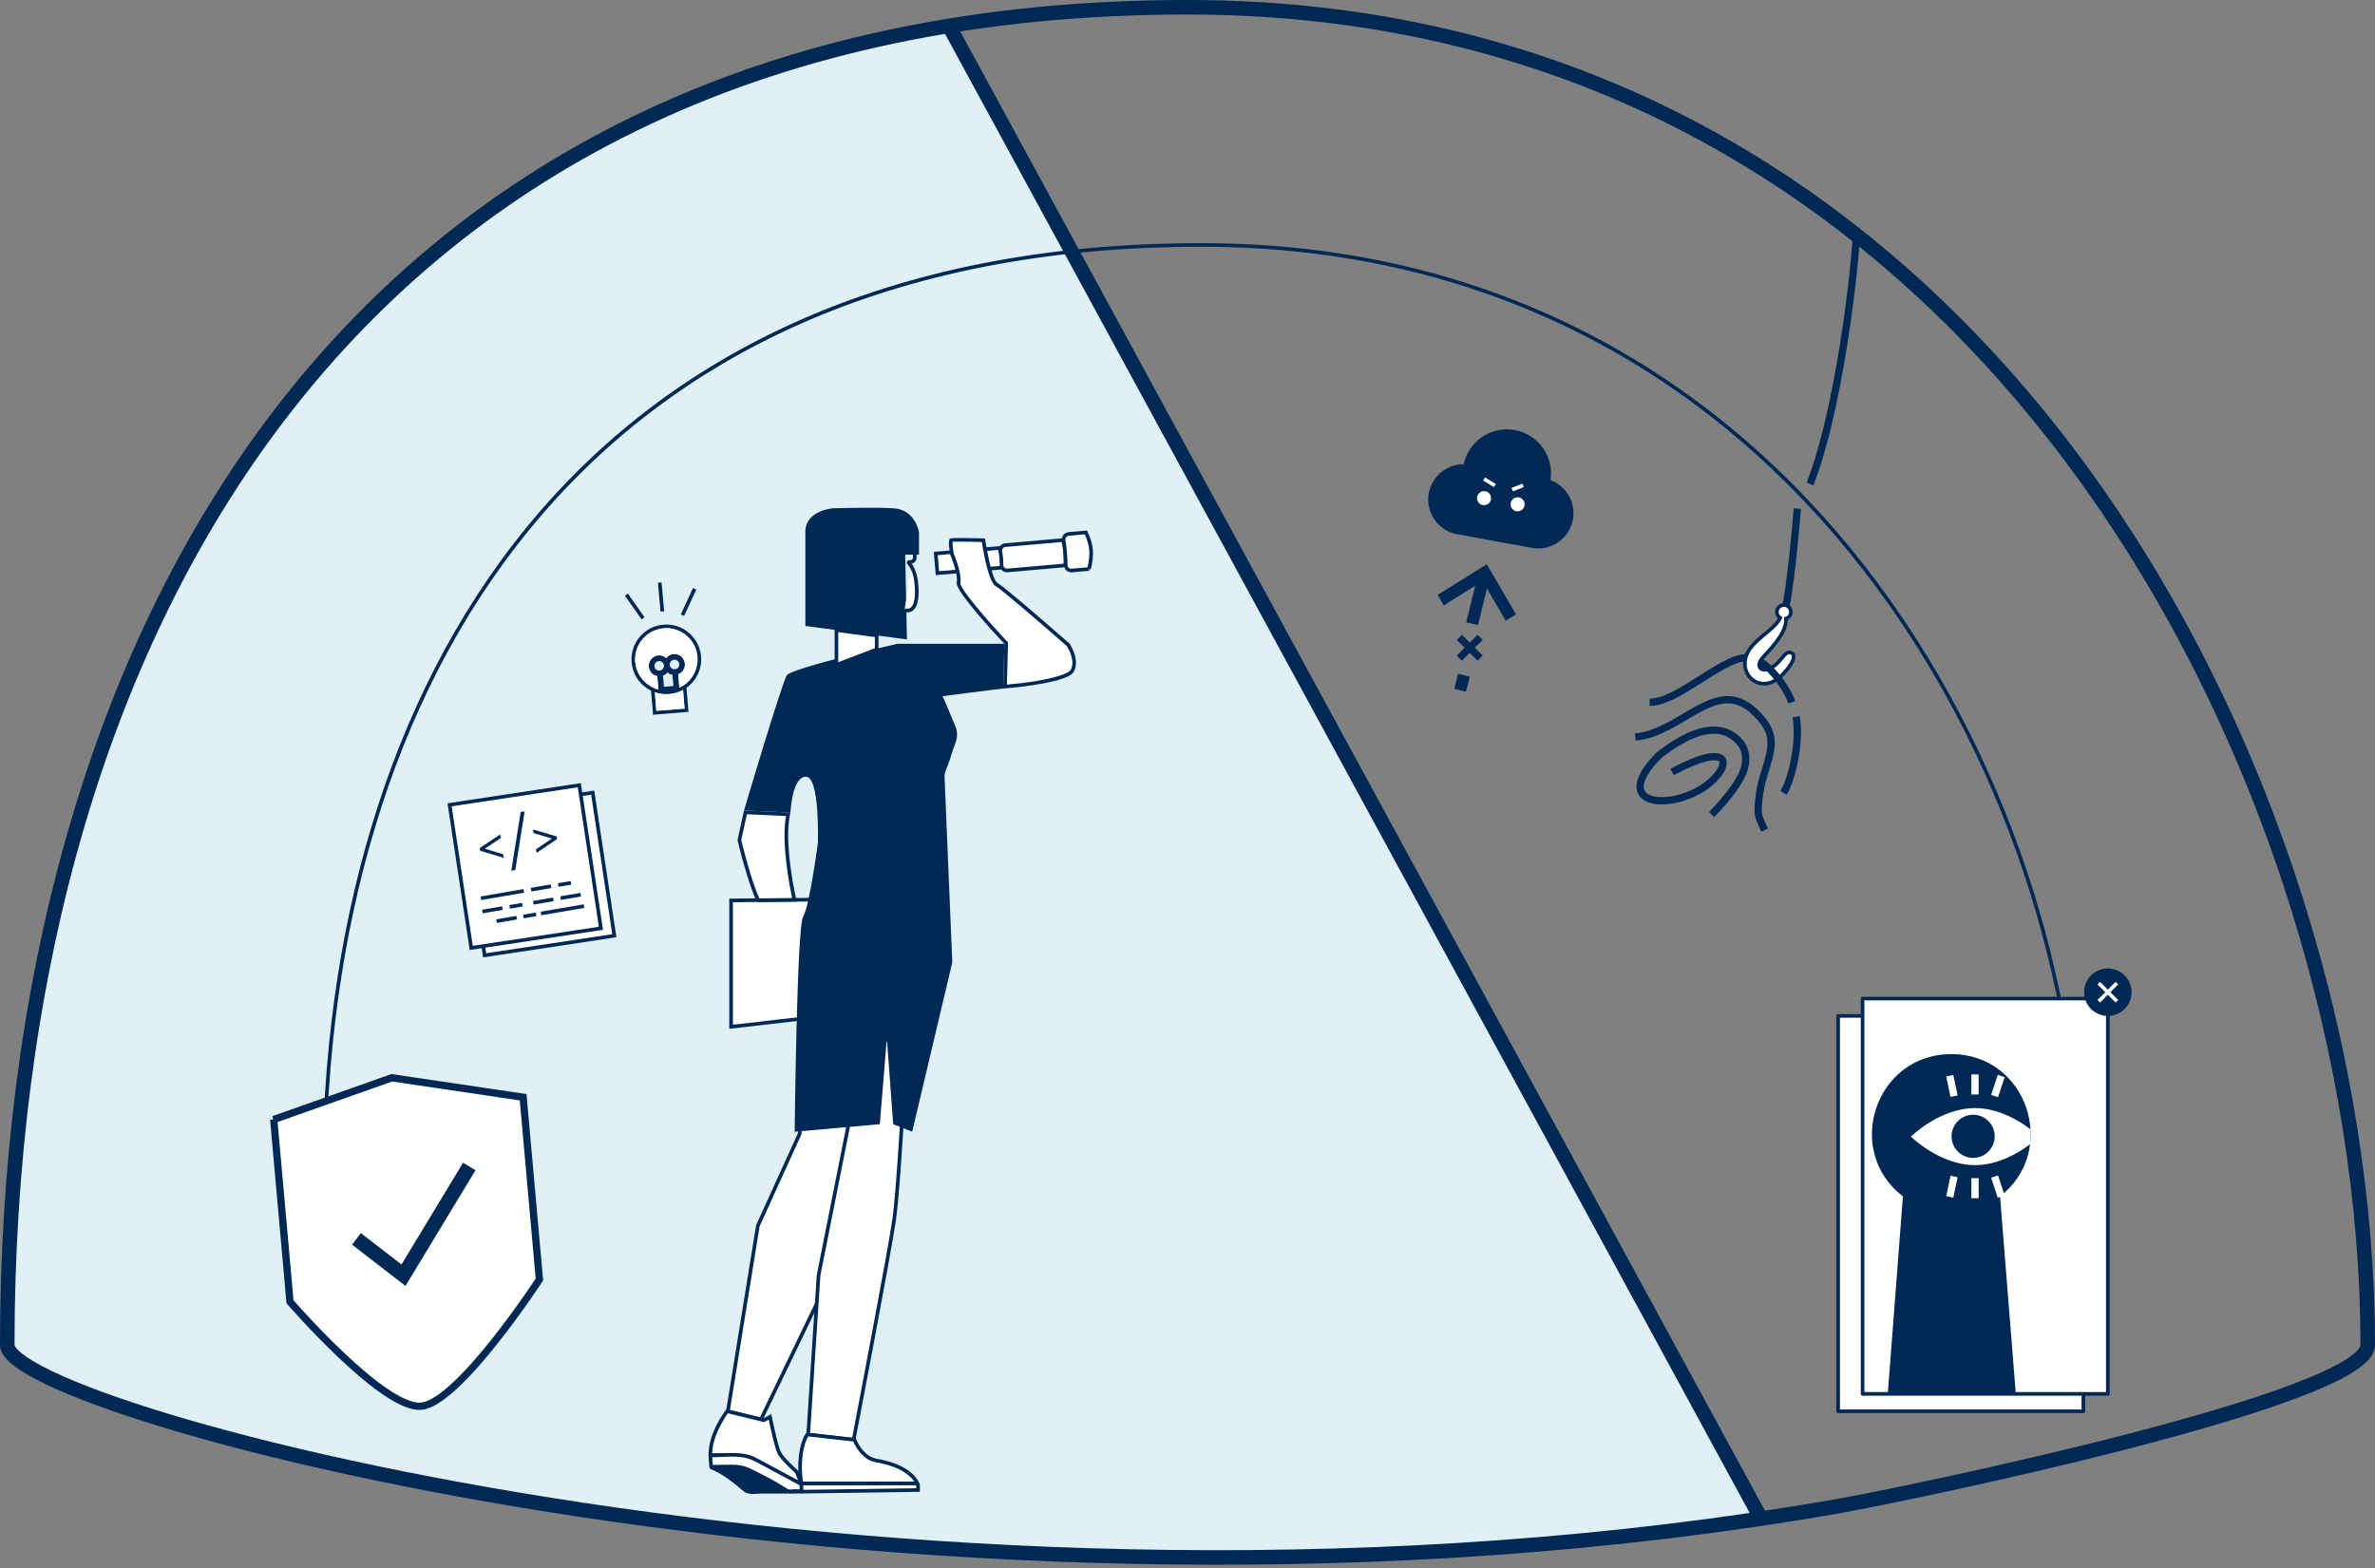 <svg xmlns="http://www.w3.org/2000/svg" xmlns:xlink="http://www.w3.org/1999/xlink" width="654" height="432" viewBox="0 0 654 432">
    <rect x="0" y="0" width="654" height="432" fill="#808080" stroke="none"/>
    <defs>
        <path id="e9hhg3aloa" d="M0 431L654 431 654 0 0 0z"/>
    </defs>
    <g fill="none" fill-rule="evenodd">
        <g>
            <g>
                <g transform="translate(-105 -1889) translate(0 1759) translate(105 130)">
                    <path fill="#231F20" d="M483.94 417.901l-.01.011c-.7.1-1.4.21-2.1.31C240.3 453.791 1 387.941 1 370.081c0-174.78 75.64-333.24 259.29-363.34l.01-.01h.01c.69-.12 1.39-.23 2.09-.33l221.54 411.5z"/>
                    <path fill="#DFF0F7" d="M483.94 417.901l-.01.011c-.7.1-1.4.21-2.1.31C240.3 453.791 1 387.941 1 370.081c0-174.78 75.64-333.24 259.29-363.34l.01-.01h.01c.69-.12 1.39-.23 2.09-.33l221.54 411.5z"/>
                    <path fill="#002855" d="M404.723 186.367L403.697 190.541 400.476 189.749 401.502 185.575zM409.399 155.409L417.447 169.191 414.621 170.963 409.457 162.117 406.978 172.196 403.758 171.404 406.236 161.326 397.559 166.767 395.876 163.886zM407.578 176.268L406.871 175.561 404.723 177.709 402.575 175.561 401.868 176.268 404.016 178.416 401.868 180.564 402.575 181.271 404.723 179.123 406.871 181.271 407.578 180.564 405.43 178.416z"/>
                    <path stroke="#002855" d="M407.578 176.268L406.871 175.561 404.723 177.709 402.575 175.561 401.868 176.268 404.016 178.416 401.868 180.564 402.575 181.271 404.723 179.123 406.871 181.271 407.578 180.564 405.43 178.416z"/>
                    <path stroke="#002855" d="M89.243 325.493c0-136.076 69.485-258.022 241.5-258.022 164.605 0 241.5 151.054 241.5 258.022"/>
                    <path stroke="#002855" stroke-width="4" d="M2 370.48C2 176.15 95.51 2 327 2c221.518 0 325 215.72 325 368.48 0 14.818-126.995 41.091-146.118 44.432C256.77 458.433 2 388.918 2 370.48z"/>
                    <path stroke="#002855" stroke-width="2" d="M494.614 197.415c1.26 7.584-1.455 17.784-3.496 20.996M454.268 193.43c7.486.128 19.306-11.765 26.302-12.292M450.31 202.992c12.721-1.048 22.233-16.876 32.726-7.05 1.613 1.51 3.14 3.245 4.017 5.3.952 2.238.731 4.68.185 7.011-.473 2.01-1.199 3.951-1.755 5.94-.724 2.58-1.161 5.238-1.307 7.914-.065 1.201-.075 2.161.33 3.282.404 1.117.904 2.18 1.424 3.246"/>
                    <path stroke="#002855" stroke-width="2" d="M460.451 212.652c17.545-9.43 16.442-.91 8.625 4.275-9.805 6.504-25.797 4.77-12.19-8.958 5.246-4.02 13.923-9.664 20.304-5.255 1.137.785 2.157 1.783 2.785 3.014.942 1.844.92 4.07.325 6.051-.596 1.983-1.72 3.763-2.925 5.446-1.816 2.538-3.846 4.922-6.063 7.12M491.232 168.571c1.532-2.266 3.704-28.478 3.704-28.478M498.428 133.331c9.453-24.39 13.336-70.767 12.64-68.734"/>
                    <path fill="#FFF" d="M493.145 179.76c-1.884-.694-2.836 3.495-6.373 4.58-2.002.615-3.32-.897-1.42-3.165 1.376-1.643 6.763-6.63 6.452-10.775.656-.207 1.183-.75 1.32-1.474.195-1.044-.493-2.05-1.537-2.246-1.045-.196-2.05.492-2.247 1.536-.153.815.236 1.6.908 2.002-.276.5-.706 1.13-1.454 1.935-2.67 2.87-7.686 5.385-8.269 9.849-.633 4.849 4.742 8.873 9.754 4.35 1.736-1.566 5.212-5.727 2.866-6.592"/>
                    <path stroke="#002855" d="M493.145 179.76c-1.884-.694-2.836 3.495-6.373 4.58-2.002.615-3.32-.897-1.42-3.165 1.376-1.643 6.763-6.63 6.452-10.775.656-.207 1.183-.75 1.32-1.474.195-1.044-.493-2.05-1.537-2.246-1.045-.196-2.05.492-2.247 1.536-.153.815.236 1.6.908 2.002-.276.5-.706 1.13-1.454 1.935-2.67 2.87-7.686 5.385-8.269 9.849-.633 4.849 4.742 8.873 9.754 4.35 1.736-1.566 5.212-5.727 2.866-6.592z"/>
                    <path stroke="#002855" stroke-width="2" d="M484.939 182.391c3.623 2.296 7.129 7.367 8.48 11.039"/>
                    <path fill="#FFF" d="M169.172 257.739L133.457 263.142 127.495 223.728 163.21 218.325z"/>
                    <path stroke="#002855" d="M169.172 257.739L133.457 263.142 127.495 223.728 163.21 218.325z"/>
                    <path fill="#FFF" d="M165.481 255.697L129.767 261.099 123.804 221.686 159.519 216.283z"/>
                    <path stroke="#002855" d="M165.481 255.697L129.767 261.099 123.804 221.686 159.519 216.283z"/>
                    <path fill="#002855" d="M132.214 234.341L132.101 233.594 137.741 229.844 137.892 230.846 133.519 233.762 138.567 235.306 138.715 236.288zM143.378 223.648L144.474 223.482 141.894 239.659 140.797 239.825zM147.603 233.938L151.969 230.97 146.929 229.478 146.777 228.476 153.273 230.39 153.386 231.137 147.752 234.92z"/>
                    <path stroke="#002855" d="M132.429 247.424L144.242 245.399M148.994 251.618L160.807 249.593M146.237 245.056L151.75 244.112M153.732 243.771L157.226 243.172M132.84 251.078L138.353 250.133M136.75 253.717L142.263 252.772M154.386 247.384L159.899 246.44M146.857 248.675L152.37 247.73M140.335 249.793L143.829 249.193M144.128 252.452L147.622 251.852"/>
                    <mask id="ztbc8cwr6b" fill="#fff">
                        <use xlink:href="#e9hhg3aloa"/>
                    </mask>
                    <path fill="#FFF" d="M506.166 388.724L573.696 388.724 573.696 279.839 506.166 279.839z" mask="url(#ztbc8cwr6b)"/>
                    <path stroke="#002855" stroke-linecap="round" stroke-linejoin="round" d="M506.166 388.724L573.696 388.724 573.696 279.839 506.166 279.839z" mask="url(#ztbc8cwr6b)"/>
                    <path fill="#FFF" d="M512.901 383.943L580.431 383.943 580.431 275.057 512.901 275.057z" mask="url(#ztbc8cwr6b)"/>
                    <path stroke="#002855" stroke-linecap="round" stroke-linejoin="round" d="M512.901 383.943L580.431 383.943 580.431 275.057 512.901 275.057z" mask="url(#ztbc8cwr6b)"/>
                    <path fill="#002855" d="M550.78 329.496c16.176-12.549 7.544-39.145-13.452-39.145-20.898 0-29.77 26.527-13.325 39.192l-4.165 54.336h35.25c-4.409-55.642-4.39-54.383-4.309-54.383" mask="url(#ztbc8cwr6b)"/>
                    <path stroke="#FFF" stroke-linejoin="round" stroke-width="2" d="M549.246 324.078L551.074 329.612M538.088 324.055L536.904 329.676M543.852 324.526L543.852 330.059M549.246 301.915L551.074 296.381M538.088 301.938L536.904 296.318M543.852 301.468L543.852 295.934" mask="url(#ztbc8cwr6b)"/>
                    <path fill="#FFF" d="M543.865 320.429c-8.244 0-15.246-5.84-16.923-7.354 1.677-1.515 8.679-7.355 16.923-7.355 6.33 0 11.916 3.446 14.79 5.603.064 1.206.028 2.41-.104 3.583-2.852 2.122-8.404 5.523-14.686 5.523" mask="url(#ztbc8cwr6b)"/>
                    <path fill="#FFF" d="M543.865 305.22c-9.751 0-17.656 7.854-17.656 7.854s7.905 7.855 17.656 7.855c6.44 0 12.073-3.425 15.157-5.752.169-1.37.204-2.746.118-4.114-3.056-2.327-8.75-5.843-15.275-5.843m0 1c6.053 0 11.428 3.238 14.3 5.362.045 1.028.014 2.05-.088 3.052-2.85 2.09-8.2 5.295-14.212 5.295-7.505 0-13.983-4.972-16.167-6.855 2.184-1.882 8.662-6.854 16.167-6.854" mask="url(#ztbc8cwr6b)"/>
                    <path fill="#002855" d="M543.343 307.055c3.28 0 5.94 2.66 5.94 5.94 0 3.281-2.66 5.94-5.94 5.94-3.28 0-5.94-2.659-5.94-5.94 0-3.28 2.66-5.94 5.94-5.94M580.43 266.755c3.614 0 6.543 2.928 6.543 6.54 0 3.614-2.93 6.543-6.542 6.543-3.613 0-6.541-2.93-6.541-6.542 0-3.613 2.928-6.541 6.54-6.541" mask="url(#ztbc8cwr6b)"/>
                    <path fill="#FFF" d="M583.286 271.147L582.579 270.44 580.431 272.587 578.283 270.44 577.576 271.147 579.724 273.294 577.576 275.443 578.283 276.15 580.431 274.001 582.579 276.15 583.286 275.443 581.138 273.294z" mask="url(#ztbc8cwr6b)"/>
                    <path fill="#002855" d="M188.947 188.266c-.3.237-.611.466-.955.667-.285.177-.591.344-.91.493l-.33-3.695c1.196-.439 1.973-1.632 1.855-2.957-.141-1.584-1.543-2.774-3.147-2.63-.826.073-1.54.508-2.01 1.112-.566-.512-1.346-.813-2.183-.738-1.584.142-2.752 1.56-2.611 3.144.119 1.326 1.095 2.362 2.33 2.583l.329 3.686c-.37-.098-.732-.216-1.087-.365s-.701-.319-1.04-.52c-2.35-1.356-4.026-3.816-4.266-6.726-.391-4.714 3.143-8.875 7.867-9.266 4.724-.393 8.875 3.142 9.266 7.856.24 2.91-1.005 5.612-3.108 7.356zm-6.296-4.167c-.07.117-.142.204-.245.293-.204.189-.464.313-.763.34-.3.025-.576-.05-.81-.2-.331-.222-.574-.58-.613-1.01-.064-.715.47-1.367 1.187-1.43.429-.038.835.126 1.104.444.189.203.312.453.339.751.027.3-.05.577-.2.811zm2.528 1.772l.276 3.087-2.62.234-.276-3.088c.507-.175.938-.515 1.243-.923.373.349.847.606 1.377.69zm-.153-1.713c-.117-.07-.204-.152-.273-.246-.19-.204-.313-.465-.34-.763-.026-.3.05-.567.2-.802.209-.36.57-.593.988-.63.737-.066 1.378.48 1.442 1.196.038.428-.136.835-.444 1.105-.203.189-.464.311-.762.339-.3.026-.577-.05-.811-.198zm3.483 11.004l-7.765.632-.416-5.113c1.223.433 2.564.615 3.95.501 1.375-.112 2.665-.508 3.814-1.133l.417 5.112zm-5.8-23.106c-5.282.431-9.215 5.07-8.783 10.343.282 3.499 2.418 6.4 5.358 7.845l.542 6.626 9.759-.79-.542-6.629c2.66-1.903 4.29-5.121 4.008-8.62-.43-5.273-5.068-9.206-10.341-8.774z" mask="url(#ztbc8cwr6b)"/>
                    <path stroke="#002855" stroke-linejoin="round" d="M182.386 168.434L181.674 160.465M187.92 169.441L191.288 162.184M177.09 170.328L172.489 163.784" mask="url(#ztbc8cwr6b)"/>
                    <path fill="#FFF" d="M75.373 308.369l4.484 50.207s25.689 29.694 36.11 28.764c10.42-.932 32.57-34.899 32.57-34.899l-4.484-50.207-36.168-5.363-32.513 11.498z" mask="url(#ztbc8cwr6b)"/>
                    <path stroke="#002855" stroke-width="2" d="M75.373 308.369l4.484 50.207s25.689 29.694 36.11 28.764c10.42-.932 32.57-34.899 32.57-34.899l-4.484-50.207-36.168-5.363-32.513 11.498z" mask="url(#ztbc8cwr6b)"/>
                    <g mask="url(#ztbc8cwr6b)">
                        <g>
                            <path fill="#FFF" d="M0.158 20.247L13.108 30.254 31.228 0.3" transform="translate(98 321)"/>
                            <path stroke="#002855" stroke-width="4" d="M0.158 20.247L13.108 30.254 31.228 0.3" transform="translate(98 321)"/>
                        </g>
                    </g>
                    <path fill="#002855" d="M195.466 404.49c.033.066.102.113.192.15 3.205 1.295 5.967 3.472 8.607 5.704.35.295.702.596 1.115.795 1.331.644 3.248.245 4.701.245h8.547l1.821-.003s-9.647-5.303-14.753-6.667c-1.756-.469-3.564-.792-5.384-.852-1.622-.053-3.488-.104-5.002-.203-.007.053.137.793.156.831" mask="url(#ztbc8cwr6b)"/>
                    <path fill="#FFF" d="M201.319 248.022c6.554-.037 19.296-.186 22.042-.219l-1.41 32.645-20.632 2.377v-34.803z" mask="url(#ztbc8cwr6b)"/>
                    <path fill="#002855" d="M223.883 247.298s-15.86.19-23.064.228v35.86l21.613-2.49 1.45-33.598zm-1.044 1.013l-1.37 31.69-19.65 2.264V248.52c6.314-.04 17.54-.168 21.02-.21z" mask="url(#ztbc8cwr6b)"/>
                    <path fill="#FFF" d="M200.437 388.735L208.685 337.646 220.242 312.217 219.935 302.824 238.341 302.824 226.314 356.174 209.537 390.996z" mask="url(#ztbc8cwr6b)"/>
                    <path fill="#002855" d="M238.967 302.324h-19.548l.32 9.793-11.537 25.384-8.332 51.608 9.94 2.47 16.979-35.238 12.178-54.017zm-1.25 1l-11.878 52.686-16.576 34.403-8.26-2.052 8.165-50.568 11.48-25.263.098-.213-.008-.233-.286-8.76h17.265z" mask="url(#ztbc8cwr6b)"/>
                    <path fill="#FFF" d="M222.541 395.184l2.873-43.956 13.12-66.007 10.508 2.251v9.77c-.015.271-1.577 29.842-2.81 38.664-1.174 8.387-10.185 55.525-11.172 60.686l-12.519-1.408z" mask="url(#ztbc8cwr6b)"/>
                    <path fill="#002855" d="M238.143 284.627l-13.228 66.569-2.904 44.432 13.453 1.514s10.011-52.22 11.262-61.166c1.252-8.946 2.816-38.734 2.816-38.734v-10.174l-11.399-2.441zm.783 1.19l9.616 2.06v9.339c-.054 1.033-1.59 29.934-2.806 38.62-1.143 8.172-9.742 53.213-11.08 60.209l-11.585-1.304 2.838-43.415 13.017-65.51z" mask="url(#ztbc8cwr6b)"/>
                    <path fill="#002855" d="M242.272 309.655l1.937-23.638 1.744 23.638 5.232 2.071 11.043-46.633-2.131-51.15c-.054-1.29.969-3.168 1.346-4.384.54-1.744 1.102-3.474 1.738-5.18.514-1.38.478-2.9-.077-4.265-1.268-3.12-3.487-8.362-3.588-8.342 0 0 12.91-1.697 16.734-2.115l.315-12.333h-29.45s-29.062 6.684-30.418 8.638c-1.356 1.955-11.82 37.28-11.82 37.28l12.789.582s.387-9.88 4.262-9.88c3.875 0 3.294 18.184 3.294 18.184s-2.334 17.658-4.07 20.371c-1.734 2.713-2.324 59.227-2.324 59.227l23.444-2.07z" mask="url(#ztbc8cwr6b)"/>
                    <path fill="#FFF" d="M230.327 173.558L241.416 175.041 241.416 178.892 230.327 183.12z" mask="url(#ztbc8cwr6b)"/>
                    <path fill="#002855" d="M229.827 172.987v10.858l12.09-4.609v-4.633l-12.09-1.616zm1 1.143l10.09 1.35v3.067l-10.09 3.847v-8.264z" mask="url(#ztbc8cwr6b)"/>
                    <path fill="#002855" d="M222.271 171.989l26.958 3.563-.475-23.277h3.801v-5.701s-.992-5.7-6.413-6.057c-5.42-.356-16.864 0-16.864 0s-7.007.594-7.007 5.938v25.534z" mask="url(#ztbc8cwr6b)"/>
                    <path stroke="#002855" d="M222.271 171.989l26.958 3.563-.475-23.277h3.801v-5.701s-.992-5.7-6.413-6.057c-5.42-.356-16.864 0-16.864 0s-7.007.594-7.007 5.938v25.534z" mask="url(#ztbc8cwr6b)"/>
                    <path fill="#FFF" d="M208.804 247.963c-2.181-4.253-4.905-15.324-5.205-16.556l1.678-7.646c1.812.082 8.985.405 11.765.535-1.616 7.54 1.048 20.56 1.706 23.559l-9.944.108z" mask="url(#ztbc8cwr6b)"/>
                    <path fill="#002855" d="M204.878 223.243l-1.792 8.17s3.04 12.693 5.418 17.053l10.867-.118s-3.805-16.315-1.706-24.523c-2.433-.116-12.787-.582-12.787-.582m.796 1.037c2.153.097 7.892.356 10.765.488-1.31 7.267.892 18.82 1.691 22.594l-9.019.097c-2.074-4.267-4.6-14.427-4.999-16.058l1.562-7.121" mask="url(#ztbc8cwr6b)"/>
                    <path fill="#FFF" d="M220.68 408.593c-.868-4.944-.155-10.81 1.633-13.471l12.983 1.465c.965 2.373 3.034 5.18 5.9 5.678 8.466 1.472 10.81 4.98 11.417 6.37l-31.934-.042z" mask="url(#ztbc8cwr6b)"/>
                    <path fill="#002855" d="M222.076 394.592c-2.073 2.76-2.845 9.205-1.813 14.5l33.042.044s-.84-5.42-12.023-7.363c-2.786-.485-4.773-3.362-5.63-5.65l-13.576-1.531zm.491 1.062l12.383 1.397c1.06 2.433 3.207 5.193 6.16 5.707 7.037 1.223 9.695 3.853 10.67 5.376l-30.677-.041c-.717-4.588-.096-9.851 1.464-12.44z" mask="url(#ztbc8cwr6b)"/>
                    <path fill="#FFF" d="M220.742 408.793c-4.997-2.23-12.117-5.63-12.911-6.64-.292-.371-1.066-1.356-8.93-1.356-1.41 0-2.633.034-3.284.057-.131-5.342 3.7-10.897 4.609-12.137l10.093 2.472 1.715-.898c.423 2.055 1.739 8.254 2.528 9.833.875 1.75 4.188 4.72 4.794 5.255l1.386 3.414z" mask="url(#ztbc8cwr6b)"/>
                    <path fill="#002855" d="M200.024 388.152s-5.339 6.778-4.883 13.22c0 0 1.658-.076 3.761-.076 3.327 0 7.768.19 8.535 1.166 1.253 1.593 14.232 7.29 14.232 7.29l-1.895-4.67s-3.854-3.36-4.765-5.182c-.91-1.822-2.619-10.36-2.619-10.36l-2.136 1.12-10.23-2.508zm.41 1.13l9.582 2.348.367.09.335-.175.96-.503c.53 2.538 1.685 7.804 2.436 9.305.885 1.77 3.971 4.575 4.822 5.328l.874 2.154c-5.54-2.503-10.95-5.202-11.586-5.986-.395-.502-1.217-1.547-9.322-1.547-1.114 0-2.098.021-2.787.041.106-4.708 3.223-9.509 4.32-11.055z" mask="url(#ztbc8cwr6b)"/>
                    <path fill="#FFF" d="M217.58 410.799c-.138 0-.252-.01-.349-.031-.473-.101-.923-.393-1.401-.701l-.207-.134c-2.656-1.697-5.512-3.121-8.273-4.5-.826-.411-1.663-.83-2.572-1.092-1.207-.35-2.471-.396-3.549-.396-.314 0-.628.005-.94.009l-4.057.06c-.247 0-.306-.026-.318-.032-.001-.002-.067-.07-.115-.44-.114-.886-.149-1.743-.173-2.632.901-.011 2.756-.09 3.902-.137.457-.02.794-.035.893-.037.39-.01.782-.016 1.173-.016 1.281 0 2.958.063 4.56.56 1.234.384 2.409 1.015 3.546 1.625 2.953 1.587 9.701 5.225 9.701 5.225l1.409.76c.452.243.452.243.508.616l.037.238c.037.212.009.518-.179.74-.158.188-.407.283-.74.283-.058 0-.119-.003-.183-.01-.188-.017-1.046-.064-1.21-.064-.237 0-.495.026-.758.054-.237.026-.477.052-.705.052" mask="url(#ztbc8cwr6b)"/>
                    <path fill="#002855" d="M201.594 400.22c-.396 0-.791.006-1.184.016-.368.01-3.924.176-4.993.176-.191 0-.303-.005-.303-.018.025 1.082.049 2.125.189 3.211.104.804.35.908.929.908.164 0 .355-.009.576-.012l3.489-.047c.308-.005.618-.009.928-.009 1.155 0 2.31.056 3.415.377.86.248 1.668.65 2.47 1.051 2.799 1.396 5.606 2.795 8.244 4.481.562.358 1.133.766 1.773.902.142.031.295.042.454.042.48 0 1.013-.106 1.462-.106.158 0 .984.047 1.164.063.079.008.156.012.229.012 1.173 0 1.53-.927 1.412-1.608-.114-.667-.032-.796-.801-1.21l-2.253-1.216c-2.951-1.592-5.904-3.182-8.858-4.769-1.175-.63-2.36-1.265-3.634-1.66-1.525-.474-3.12-.585-4.708-.585zm0 1c1.246 0 2.874.06 4.413.538 1.188.368 2.34.99 3.456 1.587 2.953 1.587 5.905 3.176 8.856 4.768l.879.474 1.375.743c.117.063.19.107.234.135l.017.115c.01.075.023.156.039.248.02.121-.008.261-.07.334-.073.086-.234.105-.357.105-.043 0-.088-.003-.135-.007-.194-.018-1.053-.068-1.258-.068-.274 0-.547.03-.812.057-.236.026-.46.05-.65.05-.101 0-.184-.008-.245-.02-.385-.082-.8-.352-1.238-.636l-.206-.132c-2.677-1.71-5.544-3.14-8.336-4.533-.83-.414-1.688-.843-2.638-1.117-1.268-.366-2.578-.416-3.693-.416-.315 0-.63.004-.942.01l-1.117.013-2.371.033-.288.006-.207.005-.005-.035c-.09-.695-.13-1.378-.154-2.078.985-.026 2.446-.087 3.407-.128.454-.02.788-.033.886-.036.386-.009.773-.016 1.16-.016z" mask="url(#ztbc8cwr6b)"/>
                    <path fill="#FFF" d="M275.806 156.35l-17.665 1.538-.47-5.42 17.663-1.538c.732-.064 1.204 5.356.472 5.42" mask="url(#ztbc8cwr6b)"/>
                    <path stroke="#002855" d="M275.806 156.35l-17.665 1.538-.47-5.42 17.663-1.538c.732-.064 1.204 5.356.472 5.42z" mask="url(#ztbc8cwr6b)"/>
                    <path fill="#FFF" d="M293.123 155.756l-15.704 1.367c-.875.076-1.633-.608-1.63-1.486.006-1.132-.125-2.623-.325-3.737-.156-.864.473-1.67 1.348-1.746l15.703-1.367c.696-.06 1.303 6.908.608 6.969" mask="url(#ztbc8cwr6b)"/>
                    <path stroke="#002855" d="M293.123 155.756l-15.704 1.367c-.875.076-1.633-.608-1.63-1.486.006-1.132-.125-2.623-.325-3.737-.156-.864.473-1.67 1.348-1.746l15.703-1.367c.696-.06 1.303 6.908.608 6.969z" mask="url(#ztbc8cwr6b)"/>
                    <path fill="#FFF" d="M299.89 156.727l-4.779.416c-.868.075-1.627-.6-1.63-1.471-.006-1.894-.267-5-.597-6.865-.129-.726.483-1.654 1.351-1.73l4.778-.416c1.684 3.578 1.832 5.905.876 10.066" mask="url(#ztbc8cwr6b)"/>
                    <path stroke="#002855" d="M299.89 156.727l-4.779.416c-.868.075-1.627-.6-1.63-1.471-.006-1.894-.267-5-.597-6.865-.129-.726.483-1.654 1.351-1.73l4.778-.416c1.684 3.578 1.832 5.905.876 10.066z" mask="url(#ztbc8cwr6b)"/>
                    <path fill="#FFF" d="M220.669 408.619h31.466c.554 0 .67.364.67.67v1.135l-32.105.453-.031-2.258z" mask="url(#ztbc8cwr6b)"/>
                    <path fill="#002855" d="M252.135 408.119h-31.973l.044 3.265 33.1-.467v-1.628c0-.647-.394-1.17-1.17-1.17m0 1c.09 0 .134.017.14.021.007.008.03.056.03.149v.642l-31.113.439-.017-1.251h30.96" mask="url(#ztbc8cwr6b)"/>
                    <path fill="#FFF" d="M277.07 177.13l-.142-.15c-6.574-6.929-13.226-14.955-12.977-16.394.442-2.556-1.534-7.302-1.774-7.866-.37-1.812-.486-3.659-.25-3.97.002.003.008.004.02.004.107 0 .666-.063 2.615-.063 2.245 0 5.172.083 6.242.116.485 3.14 1.924 11.408 3.735 12.29 1.428.695 14.613 12.141 19.645 16.556.318.504 2.73 4.51.99 7.23-1.518 2.37-13.311 3.812-18.41 4.232l.307-11.985z" mask="url(#ztbc8cwr6b)"/>
                    <path fill="#002855" d="M264.561 148.19c-1.413 0-2.57.034-2.864.13-.88.295 0 4.55 0 4.55s2.201 5.085 1.761 7.63c-.44 2.547 13.107 16.824 13.107 16.824l-.316 12.334s17.291-1.296 19.345-4.505c2.054-3.208-1.028-7.83-1.028-7.83s-18-15.795-19.809-16.675c-1.809-.881-3.522-12.327-3.522-12.327s-3.848-.13-6.674-.13m0 1c1.993 0 4.527.066 5.812.104.712 4.526 2.078 11.343 3.946 12.252 1.24.609 12.557 10.36 19.48 16.434.402.653 2.477 4.252.952 6.633-.716 1.12-6.597 3.048-17.474 3.959l.288-11.223.01-.414-.285-.3c-6.149-6.482-12.809-14.444-12.847-15.965.456-2.638-1.414-7.223-1.787-8.101-.263-1.307-.4-2.7-.34-3.328.338-.024.993-.051 2.245-.051" mask="url(#ztbc8cwr6b)"/>
                    <g mask="url(#ztbc8cwr6b)">
                        <g>
                            <path fill="#FFF" d="M.076 15.993s3.378 1.592 3.378-4.96c0-8.192-3.678-8.092-1.69-8.255C3.555 2.63 2.72.274 2.72.274" transform="translate(249 152)"/>
                            <path stroke="#002855" d="M.076 15.993s3.378 1.592 3.378-4.96c0-8.192-3.678-8.092-1.69-8.255C3.555 2.63 2.72.274 2.72.274" transform="translate(249 152)"/>
                        </g>
                    </g>
                    <path stroke="#002855" stroke-width="4" d="M484.939 418.306L261.306 7.129" mask="url(#ztbc8cwr6b)"/>
                    <path fill="#002855" d="M432.635 143.021c-.515 2.813-2.252 5.088-4.573 6.381-1.802 1.013-3.961 1.421-6.154 1.02l-20.57-3.764c-1.681-.307-3.172-1.048-4.374-2.092-2.376-2.07-3.635-5.3-3.027-8.625.843-4.604 4.972-7.782 9.524-7.549l.015-.079c1.159-6.335 7.23-10.52 13.566-9.36 6.325 1.156 10.522 7.22 9.363 13.555l-.014.08c4.349 1.394 7.086 5.83 6.244 10.433" mask="url(#ztbc8cwr6b)"/>
                    <path stroke="#002855" d="M432.635 143.021c-.515 2.813-2.252 5.088-4.573 6.381-1.802 1.013-3.961 1.421-6.154 1.02l-20.57-3.764c-1.681-.307-3.172-1.048-4.374-2.092-2.376-2.07-3.635-5.3-3.027-8.625.843-4.604 4.972-7.782 9.524-7.549l.015-.079c1.159-6.335 7.23-10.52 13.566-9.36 6.325 1.156 10.522 7.22 9.363 13.555l-.014.08c4.349 1.394 7.086 5.83 6.244 10.433z" mask="url(#ztbc8cwr6b)"/>
                    <path fill="#FFF" d="M419.813 139.258c-.192 1.05-1.201 1.748-2.252 1.555-1.051-.192-1.748-1.201-1.556-2.252.193-1.052 1.2-1.748 2.253-1.555 1.05.192 1.747 1.2 1.555 2.252M410.566 137.566c-.192 1.05-1.201 1.748-2.252 1.555-1.051-.192-1.748-1.201-1.556-2.252.193-1.052 1.2-1.748 2.253-1.555 1.05.192 1.747 1.2 1.555 2.252" mask="url(#ztbc8cwr6b)"/>
                    <path stroke="#FFF" d="M411.665 133.743L408.665 131.946M419.409 133.697L416.409 134.867" mask="url(#ztbc8cwr6b)"/>
                    <path fill="#FFF" d="M188.946 188.266c-.3.237-.61.466-.954.667-.286.177-.592.344-.91.493l-.33-3.695c1.195-.439 1.972-1.632 1.854-2.957-.14-1.584-1.543-2.774-3.146-2.63-.827.073-1.54.508-2.009 1.112-.568-.512-1.348-.813-2.185-.738-1.583.142-2.752 1.56-2.61 3.144.118 1.326 1.094 2.362 2.33 2.583l.328 3.686c-.37-.098-.732-.216-1.087-.365-.354-.149-.7-.319-1.04-.52-2.35-1.356-4.026-3.816-4.265-6.726-.392-4.714 3.142-8.875 7.866-9.266 4.724-.393 8.875 3.142 9.266 7.856.24 2.91-1.005 5.612-3.108 7.356M188.508 195.161l-7.764.633-.417-5.113c1.223.433 2.565.615 3.951.501 1.375-.112 2.665-.508 3.813-1.133l.417 5.112z" mask="url(#ztbc8cwr6b)"/>
                </g>
            </g>
        </g>
    </g>
</svg>
